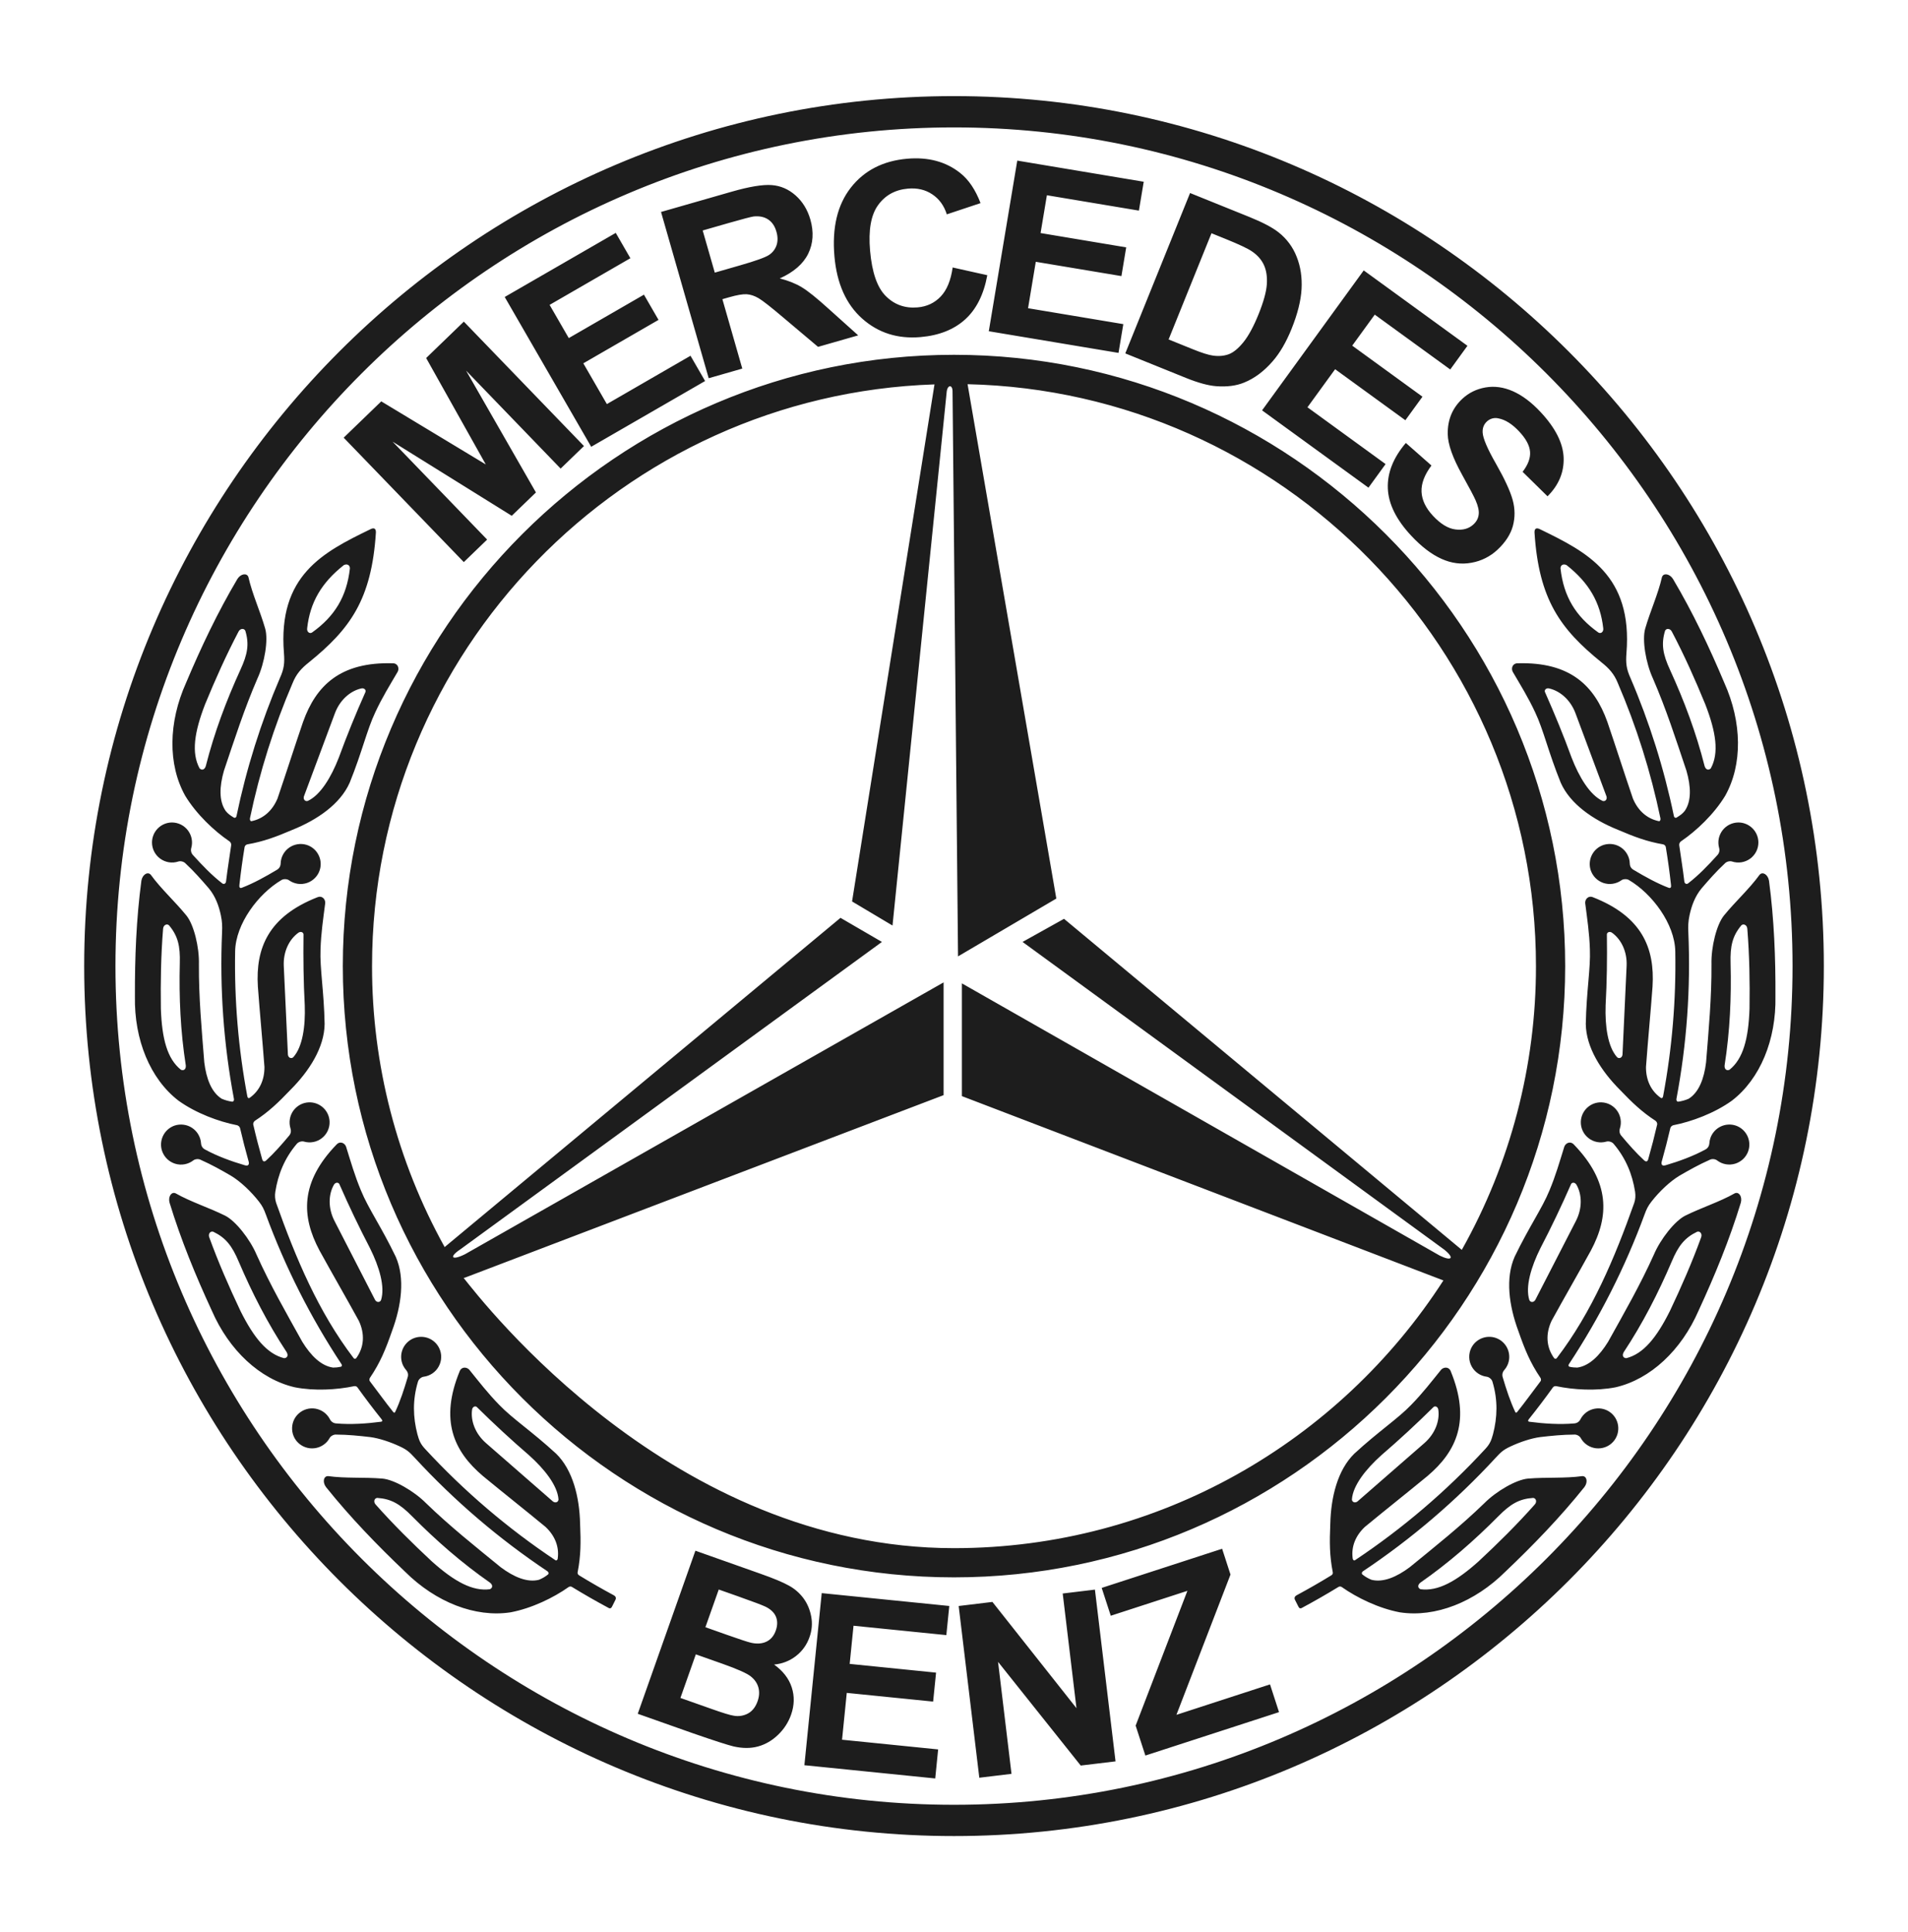 <?xml version="1.0" encoding="UTF-8"?> <svg xmlns="http://www.w3.org/2000/svg" width="80" height="81" viewBox="0 0 80 81" fill="none"> <path fill-rule="evenodd" clip-rule="evenodd" d="M19.441 53.574C20.245 54.579 28.183 64.901 40 64.901C48.592 64.901 56.171 60.421 60.52 53.678L40.331 45.951V41.224L60.364 52.635C60.848 52.877 61.01 52.757 60.565 52.393L42.875 39.487L44.613 38.518L61.291 52.396C63.334 48.764 64.405 44.667 64.401 40.5C64.401 27.25 53.748 16.41 40.569 16.106L44.29 37.669L40.169 40.093L39.939 16.405C39.939 16.122 39.737 16.122 39.696 16.405L37.422 38.8L35.726 37.79L39.182 16.114C26.119 16.548 15.599 27.334 15.599 40.499C15.595 44.621 16.643 48.675 18.644 52.279L35.241 38.477L36.978 39.487L19.299 52.376C18.814 52.698 18.935 52.86 19.501 52.577L39.564 41.183V45.91L19.534 53.546C19.402 53.596 19.546 53.537 19.441 53.574ZM40 14.874C54.114 14.874 65.626 26.386 65.626 40.5C65.626 54.614 54.114 66.125 40 66.125C25.886 66.125 14.374 54.614 14.374 40.5C14.374 26.386 25.886 14.874 40 14.874ZM40 75.659C59.365 75.659 75.159 59.865 75.159 40.5C75.159 21.135 59.365 5.341 40 5.341C20.636 5.341 4.841 21.135 4.841 40.5C4.841 59.865 20.636 75.659 40 75.659ZM40 76.97C60.087 76.97 76.471 60.587 76.471 40.5C76.471 20.413 60.087 4.029 40 4.029C19.913 4.029 3.53 20.413 3.53 40.5C3.53 60.587 19.913 76.97 40 76.97ZM70.101 26.482C70.029 26.335 69.859 26.332 69.813 26.446C69.647 27 69.718 27.424 70.022 28.082C70.617 29.381 71.119 30.72 71.473 32.12C71.525 32.276 71.641 32.302 71.733 32.21C72.08 31.567 71.957 30.703 71.499 29.522C71.076 28.49 70.622 27.472 70.101 26.482ZM67.193 33.575C67.29 33.611 67.395 33.527 67.36 33.391L66.055 29.892C65.845 29.338 65.414 28.968 64.961 28.862C64.83 28.825 64.724 28.931 64.79 29.037C65.186 29.933 65.56 30.84 65.896 31.763C66.213 32.582 66.665 33.33 67.193 33.575ZM73.263 38.939C73.255 38.776 73.099 38.706 73.012 38.792C72.641 39.236 72.54 39.654 72.561 40.38C72.598 41.808 72.535 43.235 72.31 44.663C72.297 44.827 72.394 44.895 72.514 44.847C73.085 44.392 73.312 43.55 73.355 42.283C73.371 41.169 73.353 40.054 73.263 38.939ZM67.803 44.32C67.879 44.392 68.008 44.355 68.029 44.217L68.202 40.487C68.228 39.894 67.977 39.386 67.602 39.11C67.496 39.024 67.357 39.08 67.375 39.204C67.388 40.184 67.376 41.165 67.321 42.145C67.292 43.022 67.413 43.887 67.803 44.32ZM71.326 51.873C71.386 51.722 71.273 51.594 71.159 51.636C70.637 51.886 70.371 52.224 70.09 52.893C69.528 54.207 68.878 55.478 68.08 56.685C68.001 56.828 68.059 56.931 68.188 56.937C68.897 56.76 69.454 56.088 70.019 54.954C70.496 53.947 70.944 52.925 71.326 51.873ZM64.123 54.499C64.162 54.596 64.294 54.617 64.371 54.499C64.941 53.392 65.51 52.285 66.079 51.178C66.348 50.65 66.332 50.082 66.105 49.676C66.044 49.554 65.895 49.548 65.86 49.667C65.466 50.566 65.043 51.451 64.59 52.321C64.197 53.106 63.947 53.944 64.123 54.499ZM67.222 26.338C67.244 26.484 67.122 26.584 67.016 26.515C66.071 25.842 65.561 25.011 65.43 23.828C65.429 23.677 65.561 23.625 65.687 23.692C66.626 24.434 67.102 25.256 67.222 26.338ZM64.346 63.076C64.459 62.958 64.401 62.797 64.279 62.795C63.701 62.834 63.33 63.049 62.821 63.566C61.814 64.581 60.739 65.522 59.553 66.348C59.426 66.451 59.442 66.568 59.56 66.622C60.284 66.719 61.05 66.301 61.994 65.456C62.81 64.697 63.603 63.913 64.346 63.076ZM56.684 62.855C56.684 62.959 56.798 63.027 56.914 62.946L59.728 60.492C60.173 60.1 60.369 59.567 60.308 59.106C60.296 58.97 60.16 58.909 60.083 59.007C59.386 59.697 58.665 60.362 57.922 61.002C57.267 61.588 56.727 62.273 56.684 62.855ZM70.311 34.265C70.43 34.19 70.54 34.122 70.639 33.995C70.926 33.58 70.9 32.969 70.711 32.312C70.266 30.986 69.858 29.716 69.302 28.436C69.005 27.789 68.845 26.825 68.981 26.352C69.194 25.613 69.521 24.912 69.684 24.194C69.744 24.01 70.004 24.047 70.145 24.269C70.978 25.672 71.67 27.134 72.298 28.624C73.042 30.276 73.069 32.052 72.334 33.362C71.868 34.13 71.125 34.833 70.487 35.266C70.458 35.285 70.436 35.311 70.422 35.342C70.408 35.373 70.403 35.407 70.409 35.44C70.477 35.934 70.562 36.434 70.62 36.936C70.63 37.061 70.725 37.075 70.779 37.033C71.216 36.697 71.611 36.286 72.002 35.854C72.042 35.814 72.071 35.763 72.085 35.708C72.098 35.653 72.096 35.594 72.079 35.54C72.045 35.416 72.04 35.285 72.065 35.158C72.09 35.032 72.144 34.913 72.222 34.81C72.3 34.708 72.401 34.624 72.517 34.567C72.632 34.51 72.76 34.48 72.888 34.479C73.35 34.479 73.727 34.857 73.727 35.319C73.727 35.452 73.695 35.583 73.635 35.701C73.574 35.819 73.486 35.921 73.379 35.999C73.271 36.076 73.147 36.127 73.016 36.148C72.884 36.168 72.75 36.157 72.624 36.116C72.535 36.084 72.387 36.116 72.313 36.204C71.972 36.521 71.645 36.891 71.347 37.239C71.072 37.569 70.925 37.968 70.839 38.373C70.783 38.638 70.778 38.828 70.79 39.094C70.891 41.425 70.725 43.761 70.293 46.054C70.275 46.131 70.317 46.193 70.372 46.183C70.522 46.162 70.668 46.12 70.806 46.06C71.233 45.791 71.45 45.219 71.533 44.54C71.645 43.145 71.768 41.817 71.76 40.422C71.741 39.711 71.972 38.761 72.283 38.38C72.768 37.784 73.346 37.267 73.778 36.671C73.905 36.526 74.129 36.662 74.172 36.921C74.387 38.538 74.45 40.155 74.442 41.772C74.477 43.583 73.805 45.228 72.614 46.143C71.884 46.667 70.924 47.022 70.168 47.169C70.113 47.178 70.046 47.234 70.034 47.294C69.928 47.752 69.811 48.207 69.684 48.659C69.633 48.807 69.68 48.901 69.843 48.847C70.394 48.686 70.996 48.466 71.496 48.193C71.602 48.141 71.663 48.05 71.672 47.923C71.677 47.848 71.692 47.775 71.716 47.704C71.79 47.494 71.944 47.322 72.145 47.226C72.345 47.129 72.575 47.116 72.786 47.188C72.996 47.262 73.168 47.416 73.265 47.617C73.361 47.818 73.374 48.048 73.301 48.258C73.257 48.384 73.184 48.496 73.088 48.588C72.991 48.679 72.875 48.747 72.748 48.785C72.621 48.822 72.486 48.83 72.356 48.806C72.225 48.782 72.102 48.727 71.997 48.647C71.923 48.586 71.772 48.568 71.674 48.627C71.248 48.814 70.818 49.054 70.421 49.285C70.027 49.52 69.575 49.947 69.244 50.372C69.096 50.562 69.037 50.687 68.956 50.908C68.144 53.116 67.079 55.223 65.783 57.187C65.753 57.23 65.76 57.283 65.812 57.297C65.915 57.321 66.02 57.33 66.132 57.331C66.632 57.264 67.066 56.833 67.425 56.251C68.105 55.028 68.77 53.871 69.343 52.599C69.621 51.944 70.225 51.176 70.667 50.959C71.355 50.619 72.095 50.388 72.735 50.026C72.912 49.946 73.059 50.163 72.991 50.417C72.514 51.977 71.899 53.473 71.22 54.941C70.499 56.602 69.204 57.819 67.74 58.157C66.92 58.318 65.981 58.263 65.251 58.11C65.199 58.099 65.138 58.124 65.115 58.158C64.788 58.613 64.45 59.06 64.1 59.497C64.063 59.545 64.054 59.59 64.129 59.602C64.721 59.68 65.401 59.726 66 59.672C66.057 59.67 66.112 59.652 66.16 59.621C66.207 59.589 66.245 59.545 66.269 59.493C66.329 59.379 66.414 59.279 66.518 59.203C66.622 59.127 66.743 59.076 66.87 59.054C66.997 59.031 67.128 59.039 67.252 59.075C67.376 59.111 67.489 59.176 67.584 59.263C67.923 59.577 67.945 60.11 67.63 60.45C67.54 60.547 67.428 60.622 67.303 60.667C67.179 60.713 67.045 60.728 66.913 60.713C66.782 60.697 66.656 60.65 66.545 60.576C66.435 60.502 66.344 60.403 66.279 60.286C66.236 60.202 66.105 60.125 65.992 60.14C65.527 60.141 65.035 60.191 64.58 60.244C64.204 60.294 63.739 60.446 63.322 60.643C63.025 60.783 62.925 60.88 62.707 61.117C61.046 62.918 59.177 64.515 57.14 65.875C57.094 65.913 57.084 65.972 57.126 66.006C57.246 66.101 57.356 66.166 57.504 66.227C57.993 66.351 58.557 66.111 59.105 65.702C60.188 64.817 61.234 63.988 62.235 63.017C62.736 62.511 63.582 62.023 64.072 61.984C64.838 61.921 65.611 61.981 66.34 61.881C66.533 61.872 66.59 62.128 66.433 62.339C65.413 63.611 64.289 64.775 63.116 65.889C61.832 67.165 60.179 67.818 58.694 67.591C57.81 67.425 56.889 66.977 56.259 66.531C56.238 66.516 56.212 66.508 56.186 66.508C56.16 66.508 56.134 66.516 56.113 66.531C55.615 66.835 55.109 67.125 54.595 67.401C54.522 67.447 54.469 67.42 54.437 67.345L54.293 67.06C54.259 66.981 54.291 66.917 54.364 66.877C54.858 66.611 55.344 66.332 55.822 66.039C55.876 66.003 55.892 65.955 55.881 65.908C55.746 65.218 55.743 64.649 55.778 63.882C55.803 62.766 56.082 61.627 56.783 60.941C57.799 60.005 58.605 59.48 59.162 58.901C59.639 58.416 60.007 57.935 60.426 57.419C60.541 57.295 60.757 57.294 60.828 57.486C61.665 59.526 61.089 60.831 59.852 61.877C58.982 62.594 58.095 63.293 57.226 64.011C56.836 64.378 56.649 64.837 56.716 65.33C56.722 65.399 56.775 65.435 56.818 65.403C58.819 64.07 60.653 62.503 62.283 60.735C62.487 60.514 62.533 60.358 62.599 60.127C62.785 59.417 62.807 58.688 62.578 57.927C62.55 57.817 62.43 57.724 62.335 57.714C62.203 57.697 62.078 57.649 61.968 57.574C61.858 57.498 61.768 57.398 61.705 57.282C61.641 57.165 61.606 57.035 61.603 56.902C61.599 56.77 61.627 56.638 61.684 56.518C61.884 56.101 62.387 55.924 62.804 56.123C63.222 56.323 63.399 56.826 63.199 57.243C63.166 57.312 63.124 57.375 63.076 57.43C63.037 57.471 63.01 57.523 62.998 57.579C62.987 57.635 62.991 57.693 63.01 57.746C63.159 58.25 63.319 58.738 63.531 59.19C63.544 59.23 63.589 59.228 63.612 59.195C63.95 58.774 64.258 58.342 64.593 57.903C64.621 57.872 64.614 57.805 64.592 57.765C64.155 57.12 63.931 56.568 63.66 55.79C63.271 54.742 63.111 53.581 63.507 52.685C64.106 51.44 64.661 50.654 64.965 49.91C65.228 49.283 65.393 48.699 65.591 48.066C65.653 47.907 65.853 47.827 65.99 47.98C67.521 49.565 67.468 50.991 66.706 52.42C66.163 53.408 65.596 54.385 65.054 55.373C64.803 55.911 64.826 56.463 65.157 56.927C65.193 56.977 65.242 56.974 65.276 56.932C66.754 54.993 67.702 52.738 68.521 50.428C68.571 50.281 68.581 50.128 68.557 49.961C68.444 49.237 68.174 48.562 67.662 47.957C67.592 47.866 67.445 47.828 67.355 47.857C67.227 47.894 67.093 47.9 66.962 47.875C66.832 47.85 66.709 47.794 66.605 47.712C66.5 47.631 66.416 47.525 66.36 47.405C66.304 47.284 66.277 47.152 66.282 47.02C66.299 46.557 66.69 46.194 67.152 46.212C67.281 46.217 67.407 46.251 67.521 46.313C67.634 46.375 67.732 46.462 67.806 46.567C67.88 46.672 67.929 46.793 67.949 46.921C67.969 47.048 67.96 47.179 67.921 47.302C67.883 47.423 67.907 47.531 67.986 47.618C68.293 47.985 68.603 48.336 68.938 48.645C69.025 48.722 69.088 48.694 69.115 48.569C69.248 48.101 69.37 47.629 69.48 47.153C69.499 47.095 69.462 47.025 69.42 46.989C68.846 46.617 68.44 46.229 67.92 45.685C67.131 44.895 66.502 43.906 66.49 42.926C66.517 41.545 66.695 40.6 66.662 39.796C66.641 39.116 66.549 38.517 66.465 37.858C66.456 37.689 66.604 37.532 66.792 37.614C68.844 38.42 69.388 39.739 69.289 41.356C69.206 42.48 69.096 43.604 69.014 44.728C69.01 45.268 69.216 45.724 69.625 46.017C69.686 46.063 69.722 46.011 69.731 45.96C70.108 43.955 70.279 41.917 70.242 39.877C70.219 38.726 69.27 37.466 68.305 36.896C68.209 36.834 68.057 36.846 67.981 36.904C67.873 36.98 67.748 37.03 67.617 37.049C67.485 37.069 67.351 37.056 67.226 37.014C67.1 36.971 66.986 36.899 66.893 36.804C66.801 36.709 66.732 36.594 66.692 36.467C66.627 36.254 66.649 36.024 66.753 35.828C66.857 35.631 67.034 35.483 67.247 35.417C67.37 35.38 67.501 35.371 67.628 35.391C67.756 35.412 67.877 35.462 67.982 35.537C68.087 35.612 68.173 35.71 68.234 35.824C68.296 35.937 68.33 36.064 68.334 36.193C68.337 36.32 68.395 36.413 68.499 36.469C68.985 36.759 69.469 37.027 69.968 37.219C70.049 37.247 70.078 37.188 70.063 37.095C70.005 36.563 69.931 36.032 69.844 35.504C69.837 35.477 69.822 35.452 69.802 35.433C69.781 35.414 69.756 35.401 69.728 35.396C69.054 35.279 68.528 35.082 67.837 34.786C66.8 34.369 65.833 33.706 65.438 32.809C64.92 31.529 64.714 30.589 64.368 29.863C64.082 29.246 63.76 28.732 63.425 28.159C63.349 28.007 63.425 27.804 63.63 27.806C65.834 27.741 66.851 28.74 67.396 30.266C67.76 31.332 68.101 32.409 68.466 33.476C68.676 33.978 69.049 34.318 69.546 34.423C69.605 34.437 69.63 34.37 69.62 34.306C69.215 32.359 68.616 30.457 67.831 28.63C67.679 28.254 67.467 28.019 67.144 27.763C65.43 26.374 64.52 25.143 64.34 22.322C64.335 22.142 64.432 22.11 64.588 22.195C66.536 23.143 68.46 24.113 68.195 27.383C68.163 27.79 68.19 28.038 68.359 28.412C69.159 30.275 69.769 32.214 70.182 34.198C70.192 34.275 70.256 34.306 70.311 34.265ZM58.945 18.569L60.019 19.515C59.727 19.904 59.588 20.271 59.603 20.616C59.619 20.96 59.777 21.295 60.081 21.621C60.401 21.965 60.718 22.158 61.026 22.195C61.336 22.235 61.588 22.163 61.783 21.982C61.909 21.864 61.981 21.728 61.999 21.572C62.02 21.417 61.977 21.217 61.87 20.973C61.798 20.807 61.608 20.449 61.303 19.9C60.91 19.193 60.709 18.627 60.702 18.203C60.69 17.605 60.893 17.111 61.313 16.719C61.583 16.467 61.906 16.308 62.285 16.242C62.663 16.176 63.048 16.23 63.439 16.403C63.83 16.578 64.216 16.867 64.596 17.275C65.218 17.941 65.538 18.577 65.561 19.186C65.582 19.795 65.358 20.334 64.886 20.806L63.841 19.779C64.071 19.479 64.175 19.198 64.153 18.936C64.133 18.674 63.981 18.392 63.7 18.091C63.41 17.78 63.12 17.594 62.827 17.539C62.74 17.518 62.651 17.52 62.565 17.544C62.48 17.568 62.403 17.613 62.339 17.674C62.214 17.792 62.155 17.945 62.166 18.134C62.178 18.375 62.365 18.814 62.729 19.449C63.091 20.085 63.323 20.589 63.425 20.96C63.526 21.332 63.528 21.695 63.433 22.05C63.336 22.403 63.119 22.736 62.785 23.048C62.482 23.331 62.104 23.52 61.696 23.591C61.272 23.669 60.853 23.615 60.437 23.426C60.019 23.238 59.595 22.913 59.166 22.453C58.541 21.782 58.215 21.123 58.19 20.475C58.164 19.827 58.417 19.19 58.945 18.569ZM52.917 17.203L57.179 11.336L61.528 14.496L60.807 15.489L57.642 13.19L56.697 14.49L59.642 16.63L58.925 17.617L55.98 15.478L54.82 17.074L58.096 19.455L57.378 20.444L52.917 17.203ZM50.796 9.778L48.998 14.23L50.01 14.639C50.388 14.792 50.671 14.882 50.858 14.907C51.099 14.941 51.319 14.923 51.519 14.85C51.717 14.777 51.922 14.607 52.136 14.344C52.349 14.08 52.562 13.688 52.772 13.168C52.981 12.648 53.095 12.232 53.117 11.916C53.137 11.6 53.096 11.331 52.994 11.109C52.892 10.886 52.725 10.696 52.493 10.539C52.322 10.419 51.958 10.249 51.405 10.024L50.796 9.778ZM49.898 8.092L52.38 9.094C52.939 9.32 53.347 9.534 53.607 9.739C53.949 10.007 54.213 10.362 54.369 10.768C54.532 11.177 54.599 11.627 54.573 12.116C54.545 12.605 54.405 13.164 54.15 13.795C53.926 14.347 53.664 14.797 53.364 15.142C52.999 15.563 52.6 15.862 52.165 16.038C51.837 16.173 51.447 16.223 50.995 16.19C50.658 16.164 50.238 16.049 49.735 15.847L47.182 14.815L49.898 8.092ZM41.459 13.886L42.653 6.733L47.955 7.619L47.753 8.829L43.895 8.185L43.63 9.77L47.22 10.37L47.02 11.574L43.429 10.975L43.105 12.921L47.099 13.588L46.898 14.794L41.459 13.886ZM39.944 11.213L41.396 11.537C41.248 12.345 40.939 12.962 40.469 13.389C39.999 13.815 39.375 14.063 38.6 14.131C37.641 14.215 36.824 13.956 36.149 13.355C35.475 12.754 35.087 11.884 34.987 10.749C34.882 9.547 35.111 8.586 35.674 7.866C36.236 7.147 37.023 6.743 38.035 6.654C38.918 6.577 39.659 6.775 40.257 7.25C40.613 7.528 40.897 7.951 41.113 8.515L39.699 8.986C39.582 8.618 39.378 8.338 39.086 8.145C38.797 7.951 38.457 7.873 38.071 7.907C37.536 7.953 37.117 8.183 36.818 8.598C36.518 9.01 36.406 9.647 36.481 10.508C36.561 11.422 36.781 12.058 37.145 12.416C37.507 12.776 37.951 12.932 38.476 12.886C38.864 12.852 39.186 12.7 39.444 12.429C39.701 12.159 39.867 11.752 39.944 11.213ZM29.97 11.429L31.01 11.13C31.685 10.937 32.099 10.788 32.252 10.683C32.403 10.579 32.506 10.441 32.562 10.275C32.615 10.108 32.615 9.92 32.554 9.712C32.487 9.476 32.37 9.306 32.203 9.197C32.037 9.089 31.834 9.049 31.594 9.075C31.476 9.093 31.132 9.184 30.56 9.347L29.463 9.662L29.97 11.429ZM29.715 15.856L27.716 8.886L30.679 8.036C31.424 7.822 31.983 7.731 32.356 7.759C32.73 7.787 33.065 7.932 33.359 8.193C33.654 8.456 33.859 8.792 33.978 9.205C34.127 9.727 34.097 10.205 33.888 10.634C33.679 11.061 33.28 11.409 32.694 11.672C33.05 11.763 33.357 11.885 33.616 12.041C33.876 12.197 34.249 12.498 34.74 12.943L35.983 14.059L34.3 14.541L32.847 13.316C32.33 12.877 31.985 12.607 31.812 12.504C31.638 12.401 31.47 12.346 31.305 12.335C31.14 12.326 30.898 12.368 30.573 12.461L30.289 12.542L31.123 15.452L29.715 15.856ZM24.788 18.73L21.162 12.45L25.818 9.763L26.431 10.825L23.044 12.781L23.848 14.173L27 12.353L27.611 13.41L24.458 15.231L25.445 16.94L28.952 14.914L29.564 15.973L24.788 18.73ZM19.447 23.564L14.41 18.348L15.986 16.826L20.369 19.471L17.868 15.009L19.448 13.483L24.485 18.699L23.507 19.644L19.542 15.537L22.471 20.644L21.457 21.623L16.46 18.514L20.425 22.62L19.447 23.564ZM9.999 26.482C10.07 26.335 10.241 26.332 10.287 26.446C10.454 27 10.383 27.424 10.078 28.082C9.484 29.381 8.982 30.72 8.627 32.12C8.575 32.276 8.459 32.302 8.368 32.21C8.021 31.567 8.143 30.703 8.6 29.522C9.025 28.49 9.479 27.472 9.999 26.482ZM12.907 33.575C12.81 33.611 12.706 33.527 12.741 33.391L14.046 29.892C14.256 29.338 14.686 28.968 15.139 28.862C15.27 28.825 15.376 28.931 15.311 29.037C14.911 29.933 14.542 30.842 14.205 31.763C13.887 32.582 13.436 33.33 12.907 33.575ZM6.838 38.939C6.846 38.776 7.001 38.706 7.088 38.792C7.459 39.236 7.56 39.654 7.539 40.38C7.503 41.808 7.566 43.235 7.79 44.663C7.803 44.827 7.707 44.895 7.587 44.847C7.015 44.392 6.788 43.55 6.745 42.283C6.73 41.169 6.747 40.054 6.838 38.939ZM12.297 44.32C12.222 44.392 12.092 44.355 12.072 44.217L11.898 40.487C11.873 39.894 12.124 39.386 12.499 39.11C12.605 39.024 12.744 39.08 12.725 39.204C12.713 40.184 12.725 41.165 12.778 42.145C12.809 43.022 12.688 43.887 12.297 44.32ZM8.775 51.873C8.715 51.722 8.827 51.594 8.942 51.636C9.464 51.886 9.729 52.224 10.011 52.893C10.572 54.207 11.223 55.478 12.02 56.685C12.1 56.828 12.041 56.931 11.912 56.937C11.203 56.76 10.646 56.088 10.081 54.954C9.604 53.947 9.157 52.925 8.775 51.873ZM15.977 54.499C15.939 54.596 15.806 54.617 15.729 54.499L14.022 51.178C13.753 50.65 13.768 50.082 13.995 49.676C14.057 49.554 14.206 49.548 14.241 49.667C14.634 50.566 15.058 51.451 15.511 52.321C15.903 53.106 16.152 53.944 15.977 54.499ZM12.879 26.338C12.857 26.484 12.979 26.584 13.084 26.515C14.03 25.842 14.539 25.011 14.671 23.828C14.672 23.677 14.539 23.625 14.414 23.692C13.475 24.434 12.999 25.256 12.879 26.338ZM15.754 63.076C15.641 62.958 15.699 62.797 15.822 62.795C16.399 62.834 16.771 63.049 17.28 63.566C18.286 64.581 19.361 65.522 20.547 66.348C20.674 66.451 20.658 66.568 20.541 66.622C19.816 66.719 19.05 66.301 18.106 65.456C17.291 64.697 16.498 63.913 15.754 63.076ZM23.417 62.855C23.417 62.959 23.302 63.027 23.186 62.946L20.372 60.492C19.926 60.1 19.732 59.567 19.792 59.106C19.804 58.97 19.94 58.909 20.016 59.007C20.714 59.696 21.435 60.362 22.178 61.002C22.833 61.588 23.374 62.273 23.417 62.855ZM9.789 34.265C9.67 34.19 9.56 34.122 9.462 33.995C9.174 33.58 9.2 32.969 9.389 32.312C9.835 30.986 10.243 29.716 10.798 28.436C11.096 27.789 11.255 26.825 11.119 26.352C10.907 25.613 10.579 24.912 10.416 24.194C10.356 24.01 10.097 24.047 9.955 24.269C9.123 25.672 8.43 27.134 7.802 28.624C7.059 30.276 7.031 32.052 7.767 33.362C8.233 34.13 8.976 34.833 9.614 35.266C9.642 35.285 9.665 35.311 9.679 35.342C9.693 35.373 9.697 35.407 9.692 35.44C9.624 35.934 9.538 36.434 9.48 36.936C9.471 37.061 9.375 37.075 9.32 37.033C8.884 36.697 8.49 36.286 8.099 35.854C8.058 35.814 8.029 35.763 8.016 35.708C8.002 35.653 8.004 35.594 8.022 35.54C8.056 35.416 8.06 35.285 8.035 35.158C8.01 35.032 7.957 34.913 7.878 34.81C7.8 34.708 7.699 34.624 7.584 34.567C7.468 34.51 7.341 34.48 7.212 34.479C6.99 34.48 6.776 34.568 6.619 34.726C6.462 34.883 6.373 35.096 6.373 35.319C6.373 35.452 6.405 35.583 6.465 35.7C6.526 35.819 6.614 35.921 6.721 35.998C6.829 36.076 6.953 36.127 7.084 36.148C7.215 36.168 7.35 36.157 7.476 36.116C7.565 36.084 7.713 36.116 7.787 36.204C8.128 36.521 8.455 36.891 8.754 37.239C9.029 37.569 9.176 37.968 9.261 38.373C9.317 38.638 9.322 38.828 9.31 39.094C9.209 41.425 9.375 43.761 9.806 46.054C9.825 46.131 9.783 46.193 9.728 46.183C9.578 46.162 9.432 46.12 9.294 46.06C8.866 45.791 8.65 45.219 8.566 44.54C8.456 43.145 8.331 41.817 8.34 40.422C8.359 39.711 8.128 38.761 7.816 38.38C7.332 37.784 6.754 37.267 6.322 36.671C6.195 36.526 5.971 36.662 5.928 36.921C5.713 38.538 5.651 40.155 5.657 41.772C5.623 43.583 6.295 45.228 7.486 46.143C8.216 46.667 9.176 47.022 9.932 47.169C9.986 47.178 10.053 47.234 10.066 47.294C10.173 47.753 10.289 48.209 10.416 48.659C10.467 48.807 10.42 48.901 10.257 48.847C9.707 48.686 9.104 48.466 8.605 48.193C8.498 48.141 8.437 48.05 8.429 47.923C8.419 47.794 8.38 47.669 8.315 47.558C8.25 47.447 8.16 47.352 8.052 47.281C7.945 47.21 7.822 47.165 7.694 47.149C7.566 47.133 7.436 47.146 7.314 47.188C7.104 47.262 6.932 47.416 6.835 47.617C6.739 47.818 6.725 48.048 6.798 48.258C6.842 48.384 6.915 48.497 7.011 48.589C7.107 48.681 7.224 48.749 7.351 48.787C7.479 48.825 7.613 48.832 7.744 48.807C7.875 48.783 7.998 48.728 8.103 48.647C8.177 48.586 8.328 48.568 8.426 48.627C8.852 48.814 9.283 49.054 9.679 49.285C10.073 49.52 10.526 49.947 10.857 50.372C11.005 50.562 11.063 50.687 11.145 50.908C11.957 53.116 13.021 55.224 14.318 57.187C14.347 57.23 14.339 57.283 14.288 57.297C14.183 57.32 14.076 57.331 13.968 57.331C13.468 57.264 13.034 56.833 12.675 56.251C11.995 55.028 11.33 53.871 10.758 52.599C10.48 51.944 9.874 51.176 9.433 50.959C8.744 50.619 8.005 50.388 7.364 50.026C7.188 49.946 7.041 50.163 7.109 50.417C7.586 51.977 8.201 53.473 8.88 54.941C9.601 56.602 10.896 57.819 12.36 58.157C13.18 58.318 14.119 58.263 14.85 58.11C14.901 58.099 14.962 58.124 14.985 58.158C15.311 58.613 15.65 59.06 16 59.497C16.036 59.545 16.047 59.59 15.971 59.602C15.379 59.68 14.698 59.726 14.1 59.672C14.043 59.67 13.987 59.652 13.94 59.62C13.892 59.589 13.855 59.545 13.831 59.493C13.771 59.379 13.686 59.279 13.582 59.203C13.478 59.127 13.357 59.076 13.23 59.053C13.103 59.031 12.972 59.038 12.848 59.075C12.725 59.111 12.611 59.176 12.516 59.263C12.176 59.577 12.155 60.11 12.469 60.45C12.559 60.547 12.671 60.621 12.796 60.667C12.921 60.713 13.054 60.728 13.186 60.712C13.318 60.696 13.444 60.65 13.554 60.575C13.665 60.502 13.756 60.403 13.82 60.286C13.864 60.202 13.995 60.125 14.109 60.14C14.574 60.141 15.065 60.191 15.521 60.244C15.897 60.294 16.361 60.446 16.779 60.643C17.075 60.783 17.175 60.88 17.394 61.117C19.055 62.918 20.924 64.515 22.961 65.875C23.007 65.913 23.016 65.972 22.975 66.006C22.86 66.098 22.733 66.172 22.597 66.227C22.107 66.351 21.544 66.111 20.996 65.702C19.913 64.817 18.867 63.988 17.865 63.017C17.365 62.511 16.518 62.023 16.029 61.984C15.262 61.921 14.49 61.981 13.761 61.881C13.568 61.872 13.511 62.128 13.668 62.339C14.688 63.611 15.813 64.775 16.985 65.889C18.269 67.165 19.922 67.818 21.407 67.591C22.291 67.425 23.213 66.977 23.842 66.531C23.863 66.516 23.889 66.508 23.915 66.508C23.941 66.508 23.967 66.516 23.988 66.531C24.486 66.835 24.992 67.125 25.507 67.401C25.579 67.447 25.632 67.42 25.665 67.345L25.808 67.06C25.842 66.981 25.811 66.917 25.737 66.877C25.243 66.611 24.757 66.332 24.279 66.039C24.225 66.003 24.209 65.955 24.22 65.908C24.355 65.218 24.357 64.649 24.323 63.882C24.298 62.766 24.019 61.627 23.319 60.941C22.302 60.005 21.496 59.48 20.939 58.901C20.462 58.416 20.093 57.935 19.675 57.419C19.56 57.295 19.344 57.294 19.273 57.486C18.435 59.526 19.012 60.831 20.249 61.877C21.118 62.594 22.006 63.293 22.875 64.011C23.265 64.378 23.452 64.837 23.385 65.33C23.38 65.399 23.327 65.435 23.283 65.403C21.283 64.07 19.448 62.503 17.818 60.735C17.613 60.514 17.568 60.358 17.502 60.127C17.316 59.417 17.294 58.688 17.523 57.927C17.551 57.817 17.671 57.724 17.766 57.714C17.897 57.697 18.023 57.649 18.133 57.574C18.242 57.499 18.333 57.399 18.396 57.282C18.46 57.165 18.495 57.035 18.498 56.902C18.502 56.77 18.474 56.638 18.416 56.518C18.32 56.318 18.148 56.163 17.938 56.089C17.728 56.016 17.497 56.028 17.296 56.123C17.096 56.22 16.941 56.392 16.867 56.602C16.793 56.812 16.806 57.043 16.901 57.243C16.935 57.312 16.977 57.375 17.024 57.43C17.108 57.526 17.129 57.633 17.09 57.746C16.941 58.25 16.782 58.738 16.57 59.19C16.556 59.23 16.513 59.228 16.489 59.195C16.151 58.774 15.843 58.342 15.508 57.903C15.479 57.872 15.487 57.805 15.508 57.765C15.945 57.12 16.169 56.568 16.44 55.79C16.829 54.742 16.99 53.581 16.593 52.685C15.994 51.44 15.439 50.654 15.136 49.91C14.872 49.283 14.707 48.699 14.509 48.066C14.448 47.907 14.248 47.827 14.111 47.98C12.579 49.565 12.633 50.991 13.395 52.42C13.938 53.408 14.505 54.385 15.047 55.373C15.298 55.911 15.275 56.463 14.943 56.927C14.909 56.977 14.859 56.974 14.825 56.932C13.347 54.993 12.399 52.738 11.579 50.428C11.53 50.277 11.518 50.117 11.544 49.961C11.657 49.237 11.927 48.562 12.439 47.957C12.509 47.866 12.656 47.828 12.747 47.857C12.874 47.894 13.009 47.9 13.139 47.875C13.27 47.85 13.392 47.794 13.497 47.712C13.601 47.63 13.685 47.525 13.741 47.405C13.797 47.284 13.824 47.152 13.819 47.02C13.811 46.797 13.714 46.587 13.551 46.436C13.388 46.285 13.171 46.204 12.949 46.212C12.82 46.217 12.694 46.251 12.581 46.313C12.467 46.375 12.37 46.462 12.295 46.567C12.221 46.672 12.172 46.793 12.152 46.921C12.132 47.048 12.141 47.179 12.179 47.302C12.217 47.423 12.194 47.531 12.114 47.618C11.808 47.985 11.498 48.336 11.163 48.645C11.076 48.722 11.013 48.694 10.985 48.569C10.852 48.1 10.73 47.628 10.621 47.153C10.602 47.095 10.639 47.025 10.682 46.989C11.255 46.617 11.662 46.229 12.181 45.685C12.971 44.895 13.6 43.906 13.611 42.926C13.584 41.545 13.406 40.6 13.439 39.796C13.46 39.116 13.552 38.517 13.636 37.858C13.646 37.689 13.497 37.532 13.309 37.614C11.257 38.42 10.713 39.739 10.812 41.356C10.895 42.48 11.004 43.604 11.088 44.728C11.092 45.268 10.886 45.724 10.476 46.017C10.415 46.063 10.379 46.011 10.37 45.96C9.993 43.955 9.822 41.917 9.859 39.877C9.882 38.726 10.831 37.466 11.796 36.896C11.892 36.834 12.043 36.846 12.12 36.904C12.228 36.98 12.353 37.03 12.484 37.05C12.616 37.069 12.75 37.056 12.876 37.014C13.001 36.971 13.115 36.9 13.208 36.804C13.301 36.709 13.37 36.594 13.409 36.467C13.545 36.025 13.296 35.553 12.854 35.417C12.731 35.38 12.6 35.371 12.473 35.392C12.346 35.413 12.225 35.462 12.12 35.537C12.015 35.612 11.928 35.71 11.867 35.824C11.806 35.938 11.772 36.064 11.768 36.193C11.763 36.32 11.706 36.413 11.602 36.469C11.116 36.759 10.633 37.027 10.133 37.219C10.053 37.247 10.024 37.188 10.038 37.095C10.097 36.56 10.17 36.03 10.257 35.504C10.264 35.477 10.279 35.452 10.3 35.433C10.32 35.414 10.345 35.401 10.373 35.396C11.047 35.279 11.573 35.082 12.265 34.786C13.302 34.369 14.268 33.706 14.663 32.809C15.181 31.529 15.388 30.589 15.734 29.863C16.02 29.246 16.34 28.732 16.676 28.159C16.752 28.007 16.676 27.804 16.471 27.806C14.267 27.741 13.25 28.74 12.706 30.266C12.341 31.332 11.999 32.409 11.635 33.476C11.424 33.978 11.051 34.318 10.554 34.423C10.496 34.437 10.471 34.37 10.48 34.306C10.886 32.359 11.486 30.457 12.271 28.63C12.422 28.254 12.633 28.019 12.957 27.763C14.671 26.374 15.581 25.143 15.761 22.322C15.766 22.142 15.669 22.11 15.513 22.195C13.565 23.143 11.64 24.113 11.906 27.383C11.938 27.79 11.911 28.038 11.741 28.412C10.942 30.275 10.332 32.214 9.919 34.198C9.909 34.275 9.845 34.306 9.789 34.265ZM33.727 74L34.454 66.786L39.802 67.325L39.679 68.546L35.787 68.153L35.626 69.753L39.248 70.119L39.125 71.333L35.504 70.968L35.306 72.931L39.335 73.338L39.213 74.555L33.727 74ZM48.024 73.595L47.616 72.34L49.786 66.69L46.573 67.734L46.193 66.567L51.242 64.926L51.593 66.008L49.326 71.888L53.25 70.612L53.628 71.775L48.024 73.595ZM41.061 74.525L40.196 67.326L41.611 67.155L45.135 71.609L44.558 66.802L45.909 66.639L46.773 73.839L45.313 74.014L41.847 69.667L42.411 74.362L41.061 74.525ZM29.157 65.008L31.89 65.975C32.432 66.166 32.828 66.331 33.077 66.471C33.319 66.602 33.528 66.784 33.691 67.005C33.85 67.223 33.957 67.473 34.012 67.762C34.068 68.054 34.043 68.356 33.94 68.635C33.831 68.949 33.633 69.224 33.37 69.426C33.106 69.63 32.788 69.753 32.456 69.78C32.828 70.047 33.077 70.367 33.197 70.738C33.317 71.11 33.307 71.493 33.167 71.888C33.055 72.203 32.871 72.487 32.63 72.719C32.382 72.96 32.101 73.126 31.79 73.212C31.478 73.299 31.131 73.298 30.748 73.21C30.511 73.152 29.949 72.972 29.067 72.666L26.74 71.844L29.157 65.008ZM30.136 66.635L29.577 68.215L30.481 68.535C31.019 68.725 31.356 68.836 31.493 68.867C31.738 68.922 31.953 68.907 32.136 68.82C32.319 68.732 32.449 68.578 32.527 68.357C32.602 68.145 32.605 67.952 32.536 67.779C32.465 67.605 32.32 67.465 32.1 67.356C31.969 67.292 31.579 67.145 30.93 66.915L30.136 66.635ZM29.175 69.353L28.529 71.18L29.806 71.631C30.304 71.808 30.623 71.906 30.767 71.925C30.971 71.963 31.183 71.929 31.365 71.83C31.545 71.731 31.679 71.56 31.765 71.318C31.837 71.113 31.848 70.921 31.799 70.743C31.75 70.564 31.644 70.408 31.479 70.277C31.314 70.145 30.917 69.969 30.29 69.747L29.175 69.353Z" fill="#1D1D1D"></path> </svg> 